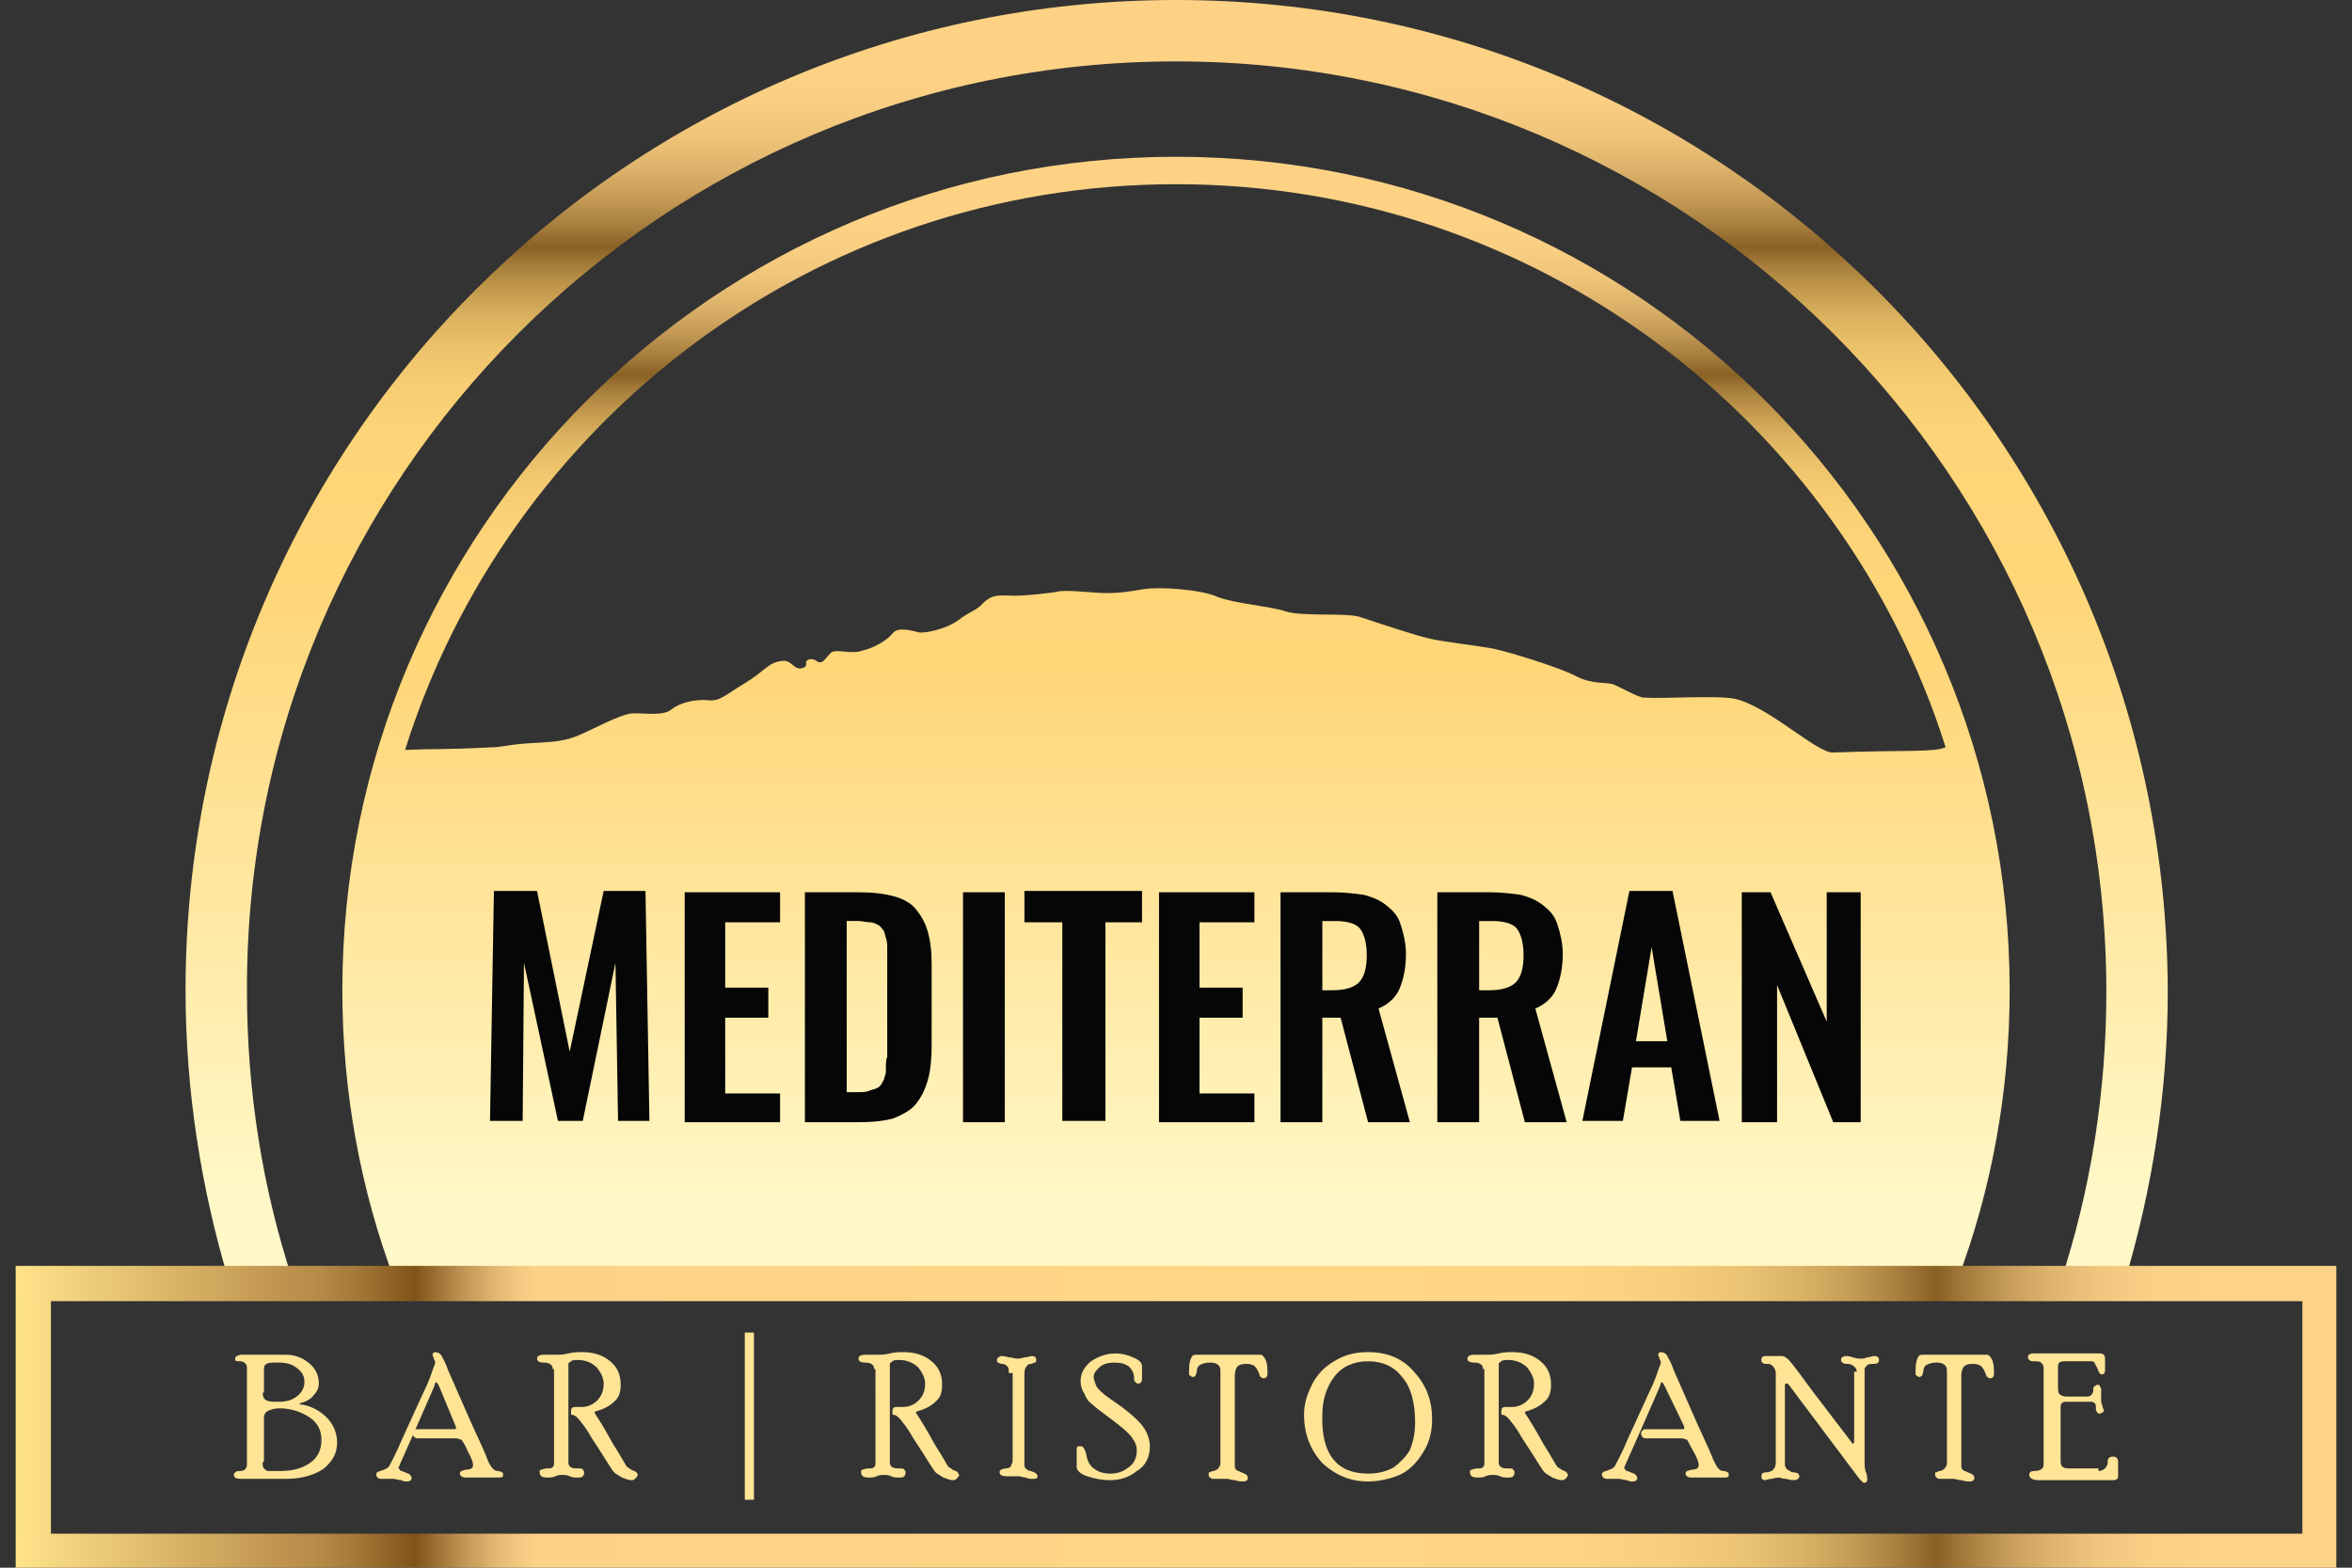 <?xml version="1.0" encoding="UTF-8"?>
<svg xmlns="http://www.w3.org/2000/svg" xmlns:xlink="http://www.w3.org/1999/xlink" version="1.1" id="Logo_Mediterran" x="0px" y="0px" viewBox="0 0 180 120" style="enable-background:new 0 0 180 120;" xml:space="preserve">
<rect x="0" y="0" width="180" height="120" fill="#333333" stroke="none"/>
<style type="text/css">
	.st0{display:none;fill:#060607;}
	.st1{fill:url(#Ötscher_Gold_mit_Ring_00000038390501395189356440000007290359587804658612_);}
	.st2{fill:url(#Goldring_außen_00000111177972609311608580000011675998565326088070_);}
	.st3{fill:url(#Goldrand_00000090266776048190537560000007505958581564743558_);}
	.st4{fill:#060607;}
	.st5{fill:#FFE495;}
</style>
<rect id="Hintergrund_Schwarz" x="-64.5" y="-60.1" class="st0" width="312.8" height="247.7"></rect>
<linearGradient id="Ötscher_Gold_mit_Ring_00000075145222105671865720000005665923353969286537_" gradientUnits="userSpaceOnUse" x1="90" y1="98.003" x2="90" y2="12.075">
	<stop offset="6.460355e-02" style="stop-color:#FFF8C7"></stop>
	<stop offset="0.546" style="stop-color:#FFD678"></stop>
	<stop offset="0.659" style="stop-color:#FDD477"></stop>
	<stop offset="0.701" style="stop-color:#F6CD72"></stop>
	<stop offset="0.73" style="stop-color:#EBC26A"></stop>
	<stop offset="0.753" style="stop-color:#DAB15E"></stop>
	<stop offset="0.773" style="stop-color:#C49B4E"></stop>
	<stop offset="0.791" style="stop-color:#A9803C"></stop>
	<stop offset="0.807" style="stop-color:#8A6126"></stop>
	<stop offset="0.82" style="stop-color:#A17839"></stop>
	<stop offset="0.843" style="stop-color:#C29854"></stop>
	<stop offset="0.867" style="stop-color:#DCB26A"></stop>
	<stop offset="0.892" style="stop-color:#EEC479"></stop>
	<stop offset="0.917" style="stop-color:#F9CE82"></stop>
	<stop offset="0.945" style="stop-color:#FDD285"></stop>
</linearGradient>
<path id="Ötscher_Gold_mit_Ring" style="fill:url(#Ötscher_Gold_mit_Ring_00000075145222105671865720000005665923353969286537_);" d="  M146.8,98l0.7,0c0,0,0.1-0.1,0.2-0.2c0,0.1,0,0.1-0.1,0.2h2.2c2.6-6.9,4-14.4,4-22.2c0-35.2-28.5-63.8-63.8-63.8  S26.2,40.6,26.2,75.8c0,7.8,1.4,15.3,4,22.2H146.8z M90,14.1c27.6,0,51,18.1,58.9,43.1c-0.9,0.4-3,0.2-8.6,0.4  c-1.2,0.1-4.9-3.5-7.5-4.1c-1.3-0.3-5.5,0-7-0.1c-0.4,0-1.8-0.8-2.3-1c-0.5-0.2-1.6,0-2.8-0.6c-1.5-0.8-5.9-2.1-6.7-2.2  c-1.2-0.2-3.7-0.5-4.5-0.7c-0.7-0.1-4.3-1.3-5.5-1.7c-1.2-0.3-4.4,0-5.6-0.4c-1.2-0.4-3.9-0.6-5.2-1.1c-1.3-0.6-4.5-0.8-5.7-0.6  c-1.2,0.2-1.8,0.3-2.8,0.3c-1,0-3.2-0.3-3.8-0.1c-0.6,0.1-2.3,0.3-3.3,0.3c-1,0-1.6-0.2-2.4,0.6c-0.4,0.5-1,0.6-1.9,1.3  c-1,0.7-2.6,1-3,0.9c-1.1-0.3-1.7-0.3-2,0.1c-0.4,0.5-1.4,1.1-2.3,1.3c-0.8,0.3-1.8-0.1-2.3,0.1c-0.4,0.2-0.7,1.1-1.2,0.7  c-0.4-0.3-0.9-0.1-0.8,0.2c0,0.2-0.1,0.3-0.2,0.3c-0.2,0.1-0.5,0.1-0.7-0.1c-0.3-0.2-0.5-0.5-1-0.4c-1,0.1-1.3,0.8-2.8,1.7  c-1.5,0.9-1.9,1.4-2.8,1.3c-1-0.1-2.2,0.2-2.8,0.7c-0.6,0.5-1.9,0.3-2.9,0.3S45.1,56,44,56.4c-1.1,0.4-2,0.4-3.6,0.5  c-1.5,0.1-2.1,0.3-2.7,0.3c-3.9,0.2-4.4,0.1-6.7,0.2C38.9,32.3,62.3,14.1,90,14.1z"></path>
<linearGradient id="Goldring_außen_00000055669898359093128220000001915622978226610575_" gradientUnits="userSpaceOnUse" x1="90" y1="98.003" x2="90" y2="0">
	<stop offset="6.460360e-02" style="stop-color:#FFF8C7"></stop>
	<stop offset="0.546" style="stop-color:#FFD678"></stop>
	<stop offset="0.659" style="stop-color:#FDD477"></stop>
	<stop offset="0.701" style="stop-color:#F6CD72"></stop>
	<stop offset="0.73" style="stop-color:#EBC26A"></stop>
	<stop offset="0.753" style="stop-color:#DAB15E"></stop>
	<stop offset="0.773" style="stop-color:#C49B4E"></stop>
	<stop offset="0.791" style="stop-color:#A9803C"></stop>
	<stop offset="0.807" style="stop-color:#8A6126"></stop>
	<stop offset="0.82" style="stop-color:#A17839"></stop>
	<stop offset="0.843" style="stop-color:#C29854"></stop>
	<stop offset="0.867" style="stop-color:#DCB26A"></stop>
	<stop offset="0.892" style="stop-color:#EEC479"></stop>
	<stop offset="0.917" style="stop-color:#F9CE82"></stop>
	<stop offset="0.945" style="stop-color:#FDD285"></stop>
</linearGradient>
<path id="Goldring_außen" style="fill:url(#Goldring_außen_00000055669898359093128220000001915622978226610575_);" d="M22.4,98  c-2.3-7-3.5-14.4-3.5-22.2C18.8,36.5,50.7,4.7,90,4.7c39.3,0,71.2,31.9,71.2,71.2c0,7.7-1.2,15.2-3.5,22.2h4.9  c2.1-7,3.3-14.5,3.3-22.2C165.8,33.9,131.9,0,90,0S14.2,33.9,14.2,75.8c0,7.7,1.2,15.2,3.3,22.2H22.4z"></path>
<g id="Rechteck_Hintergrund_Bar_Ristorante">
	<rect id="Schwarzer_Hintergrund" x="2.5" y="98.2" class="st0" width="174.9" height="20.4"></rect>
	
		<linearGradient id="Goldrand_00000050651079640974979650000015268902708673472686_" gradientUnits="userSpaceOnUse" x1="1.204" y1="108.453" x2="178.796" y2="108.453">
		<stop offset="4.477250e-07" style="stop-color:#FFE38A"></stop>
		<stop offset="0.117" style="stop-color:#BE924E"></stop>
		<stop offset="0.129" style="stop-color:#B78B48"></stop>
		<stop offset="0.148" style="stop-color:#A37737"></stop>
		<stop offset="0.17" style="stop-color:#83561C"></stop>
		<stop offset="0.172" style="stop-color:#7F5219"></stop>
		<stop offset="0.18" style="stop-color:#996D31"></stop>
		<stop offset="0.194" style="stop-color:#C49857"></stop>
		<stop offset="0.207" style="stop-color:#E2B872"></stop>
		<stop offset="0.218" style="stop-color:#F5CB83"></stop>
		<stop offset="0.225" style="stop-color:#FCD289"></stop>
		<stop offset="0.546" style="stop-color:#FFD784"></stop>
		<stop offset="0.668" style="stop-color:#FDD583"></stop>
		<stop offset="0.713" style="stop-color:#F6CE7D"></stop>
		<stop offset="0.744" style="stop-color:#EBC374"></stop>
		<stop offset="0.77" style="stop-color:#DAB266"></stop>
		<stop offset="0.791" style="stop-color:#C49C55"></stop>
		<stop offset="0.81" style="stop-color:#AA8140"></stop>
		<stop offset="0.827" style="stop-color:#8B6226"></stop>
		<stop offset="0.828" style="stop-color:#8A6126"></stop>
		<stop offset="0.842" style="stop-color:#A97F40"></stop>
		<stop offset="0.859" style="stop-color:#C79D5B"></stop>
		<stop offset="0.878" style="stop-color:#DFB46F"></stop>
		<stop offset="0.897" style="stop-color:#F0C57E"></stop>
		<stop offset="0.919" style="stop-color:#FACF86"></stop>
		<stop offset="0.945" style="stop-color:#FDD289"></stop>
	</linearGradient>
	<path id="Goldrand" style="fill:url(#Goldrand_00000050651079640974979650000015268902708673472686_);" d="M178.8,120H1.2V96.9   h177.6V120z M3.9,117.4h172.3V99.6H3.9V117.4z"></path>
</g>
<g id="Schriftzug_Mediterran">
	<path class="st4" d="M37.5,85.8l0.3-17.6h3.3l2.5,12.3l2.6-12.3h3.2l0.3,17.6h-2.4l-0.2-12.1l-2.5,12.1h-1.9l-2.6-12.1L40,85.8   H37.5z"></path>
	<path class="st4" d="M52.4,85.8V68.3h7.3v2.3h-4.2v5h3.3v2.3h-3.3v5.8h4.2v2.2H52.4z"></path>
	<path class="st4" d="M61.6,85.8V68.3h4.1c1.1,0,1.9,0.1,2.7,0.3c0.7,0.2,1.3,0.5,1.7,1c0.4,0.5,0.7,1,0.9,1.7   c0.2,0.7,0.3,1.5,0.3,2.5v6.3c0,1-0.1,1.9-0.3,2.6c-0.2,0.7-0.5,1.3-0.9,1.8c-0.4,0.5-1,0.8-1.7,1.1c-0.7,0.2-1.6,0.3-2.6,0.3H61.6   z M64.8,83.6h0.9c0.3,0,0.6,0,0.8-0.1c0.2-0.1,0.4-0.1,0.6-0.2c0.2-0.1,0.3-0.2,0.4-0.4c0.1-0.2,0.2-0.3,0.2-0.5   c0.1-0.1,0.1-0.4,0.1-0.7c0-0.3,0-0.6,0.1-0.8c0-0.2,0-0.5,0-0.9v-6.4c0-0.4,0-0.8,0-1c0-0.3,0-0.5-0.1-0.8   c-0.1-0.3-0.1-0.5-0.2-0.6c-0.1-0.1-0.2-0.3-0.4-0.4c-0.2-0.1-0.4-0.2-0.6-0.2c-0.3,0-0.6-0.1-0.9-0.1h-0.9V83.6z"></path>
	<path class="st4" d="M73.7,85.8V68.3h3.2v17.6H73.7z"></path>
	<path class="st4" d="M81.3,85.8V70.6h-2.9v-2.4h9v2.4h-2.8v15.2H81.3z"></path>
	<path class="st4" d="M88.7,85.8V68.3h7.3v2.3h-4.2v5h3.3v2.3h-3.3v5.8h4.2v2.2H88.7z"></path>
	<path class="st4" d="M98,85.8V68.3h4c0.9,0,1.7,0.1,2.4,0.2c0.7,0.2,1.2,0.4,1.7,0.8c0.5,0.4,0.9,0.8,1.1,1.5   c0.2,0.6,0.4,1.4,0.4,2.2c0,1.1-0.2,2-0.5,2.7c-0.3,0.7-0.9,1.2-1.6,1.5l2.4,8.7h-3.2l-2.1-8h-1.4v8H98z M101.2,75.8h0.8   c0.9,0,1.6-0.2,2-0.6c0.4-0.4,0.6-1.1,0.6-2.1c0-0.9-0.2-1.6-0.5-2c-0.3-0.4-1-0.6-1.9-0.6h-1V75.8z"></path>
	<path class="st4" d="M110,85.8V68.3h4c0.9,0,1.7,0.1,2.4,0.2c0.7,0.2,1.2,0.4,1.7,0.8c0.5,0.4,0.9,0.8,1.1,1.5   c0.2,0.6,0.4,1.4,0.4,2.2c0,1.1-0.2,2-0.5,2.7c-0.3,0.7-0.9,1.2-1.6,1.5l2.4,8.7h-3.2l-2.1-8h-1.4v8H110z M113.2,75.8h0.8   c0.9,0,1.6-0.2,2-0.6c0.4-0.4,0.6-1.1,0.6-2.1c0-0.9-0.2-1.6-0.5-2c-0.3-0.4-1-0.6-1.9-0.6h-1V75.8z"></path>
	<path class="st4" d="M121.1,85.8l3.6-17.6h3.3l3.6,17.6h-3l-0.7-4.1h-3l-0.7,4.1H121.1z M125.2,79.7h2.4l-1.2-7.2L125.2,79.7z"></path>
	<path class="st4" d="M133.3,85.8V68.3h2.2l4.3,9.9v-9.9h2.6v17.6h-2.1L136,75.4v10.5H133.3z"></path>
</g>
<g id="Schriftzug_Bar_Ristorante">
	<g>
		<path class="st5" d="M21.9,103.7c0.6,0,1.2,0.2,1.7,0.6c0.5,0.4,0.8,0.9,0.8,1.6c0,0.3-0.1,0.6-0.4,0.9c-0.2,0.3-0.6,0.5-1,0.6    l-0.1,0.1l0.1,0c0.8,0.1,1.5,0.5,2,1s0.8,1.2,0.8,1.9c0,0.8-0.3,1.4-1,2c-0.7,0.5-1.7,0.8-2.9,0.8c-2,0-3.2,0-3.5,0    c-0.3,0-0.5-0.1-0.5-0.3c0-0.1,0-0.1,0.1-0.2s0.2-0.1,0.4-0.1c0.2,0,0.4-0.1,0.4-0.2c0.1-0.1,0.1-0.2,0.1-0.4v-7.2    c0-0.2,0-0.3-0.1-0.4c-0.1-0.1-0.2-0.2-0.4-0.2c-0.2,0-0.4,0-0.4-0.1S18,104.1,18,104c0-0.1,0-0.1,0.1-0.2c0.1,0,0.2-0.1,0.3-0.1    H21.9z M20.1,106.6c0,0.3,0.1,0.5,0.3,0.6c0.2,0.1,0.5,0.1,0.9,0.1c0.6,0,1-0.1,1.4-0.4c0.4-0.3,0.6-0.7,0.6-1.1    c0-0.5-0.2-0.8-0.6-1.1c-0.4-0.3-0.8-0.4-1.4-0.4c-0.4,0-0.8,0-0.9,0.1c-0.2,0.1-0.2,0.3-0.2,0.5V106.6z M20.1,111.9    c0,0.3,0,0.4,0.1,0.5c0.1,0.1,0.2,0.2,0.3,0.2c0.2,0,0.5,0,0.9,0c1,0,1.7-0.2,2.3-0.6c0.6-0.4,0.9-1,0.9-1.8    c0-0.7-0.3-1.3-0.9-1.7c-0.6-0.4-1.4-0.7-2.3-0.7c-0.4,0-0.7,0.1-0.9,0.2c-0.2,0.1-0.3,0.3-0.3,0.5V111.9z"></path>
		<path class="st5" d="M33.6,106.1c-0.1-0.2-0.2-0.3-0.2-0.3c-0.1,0-0.1,0.1-0.2,0.4l-1.4,3.2l-1.2,2.7c0,0.1-0.1,0.2-0.1,0.2    c0,0.1,0,0.1,0.1,0.2c0,0.1,0.2,0.1,0.4,0.2c0.2,0.1,0.3,0.1,0.4,0.2c0,0.1,0.1,0.1,0.1,0.2c0,0.2-0.1,0.3-0.4,0.3    c-0.1,0-0.2,0-0.4-0.1c-0.2,0-0.4-0.1-0.6-0.1c-0.2,0-0.3,0-0.5,0c-0.2,0-0.3,0-0.4,0c-0.1,0-0.2,0-0.3-0.1    c-0.1-0.1-0.1-0.1-0.1-0.2c0-0.1,0-0.2,0.1-0.2c0,0,0.1-0.1,0.2-0.1c0.3-0.1,0.6-0.2,0.7-0.4c0.1-0.2,0.5-0.9,1-2.1l1.6-3.5    c0.4-0.8,0.6-1.4,0.7-1.7c0.1-0.3,0.2-0.5,0.2-0.6c0-0.1,0-0.1-0.1-0.3c0-0.1-0.1-0.2-0.1-0.3c0-0.1,0.1-0.2,0.2-0.2    c0.2,0,0.4,0.1,0.5,0.3c0.1,0.2,0.3,0.5,0.5,1.1l1.8,4.1c0.7,1.5,1.1,2.4,1.2,2.7s0.3,0.6,0.4,0.7c0.1,0.1,0.2,0.2,0.4,0.2    c0.2,0,0.3,0.1,0.3,0.1c0.1,0,0.1,0.1,0.1,0.2c0,0.2-0.1,0.2-0.4,0.2c-0.1,0-0.3,0-0.5,0c-0.2,0-0.5,0-0.7,0c-0.2,0-0.5,0-0.7,0    c-0.3,0-0.4,0-0.5,0c-0.1,0-0.3,0-0.4-0.1c-0.1-0.1-0.1-0.1-0.1-0.2c0-0.1,0-0.1,0.1-0.2c0.1,0,0.2-0.1,0.4-0.1    c0.2,0,0.4-0.1,0.4-0.1c0.1-0.1,0.1-0.2,0.1-0.3c0-0.1-0.1-0.5-0.4-1c-0.2-0.5-0.4-0.8-0.5-0.9c-0.1,0-0.2-0.1-0.4-0.1h-2.9    c-0.1,0-0.2,0-0.3-0.1c-0.1-0.1-0.1-0.2-0.1-0.3c0-0.1,0-0.1,0.1-0.2s0.2-0.1,0.2-0.1h2.8c0.2,0,0.2,0,0.2-0.1c0,0,0-0.1-0.1-0.3    L33.6,106.1z"></path>
		<path class="st5" d="M42.3,104.8c0-0.3-0.2-0.5-0.7-0.5c-0.3,0-0.5-0.1-0.5-0.3c0-0.2,0.2-0.3,0.5-0.3c0.2,0,0.4,0,0.6,0    s0.4,0,0.5,0c0.1,0,0.4,0,0.8-0.1c0.4-0.1,0.8-0.1,1-0.1c0.9,0,1.6,0.2,2.2,0.7c0.6,0.5,0.8,1.1,0.8,1.8c0,0.5-0.1,0.9-0.4,1.2    c-0.3,0.3-0.7,0.6-1.4,0.8c-0.1,0-0.2,0.1-0.2,0.1c0,0,0,0.1,0.1,0.2c0.2,0.3,0.7,1.1,1.3,2.2c0.7,1.1,1,1.7,1.1,1.8    c0,0,0.2,0.1,0.3,0.2c0.2,0.1,0.3,0.1,0.4,0.2c0.1,0.1,0.1,0.1,0.1,0.2c0,0.1-0.1,0.2-0.2,0.3c-0.1,0.1-0.2,0.1-0.3,0.1    c-0.2,0-0.4-0.1-0.7-0.2c-0.3-0.2-0.5-0.3-0.6-0.4c-0.2-0.2-0.7-1.1-1.7-2.6c-0.4-0.7-0.7-1.1-0.8-1.2c-0.2-0.3-0.5-0.6-0.7-0.6    c-0.1,0-0.1,0-0.1-0.1c0,0,0-0.1,0-0.2c0-0.2,0.1-0.3,0.3-0.3c0,0,0.1,0,0.2,0c0.1,0,0.2,0,0.3,0c0.5,0,0.9-0.2,1.2-0.5    c0.3-0.3,0.5-0.7,0.5-1.3c0-0.4-0.2-0.8-0.5-1.2c-0.4-0.4-0.9-0.6-1.5-0.6c-0.2,0-0.4,0-0.5,0.1c-0.1,0.1-0.2,0.1-0.2,0.2    c0,0.1,0,0.2,0,0.3v7.3c0,0.1,0.1,0.3,0.2,0.3c0.1,0.1,0.3,0.1,0.5,0.1c0.2,0,0.4,0,0.4,0.1c0.1,0.1,0.1,0.1,0.1,0.2    c0,0.1,0,0.2-0.1,0.3s-0.2,0.1-0.4,0.1c-0.2,0-0.4,0-0.6-0.1c-0.2-0.1-0.4-0.1-0.6-0.1c-0.1,0-0.3,0-0.5,0.1    c-0.2,0.1-0.4,0.1-0.6,0.1c-0.4,0-0.6-0.1-0.6-0.4c0-0.1,0-0.2,0.1-0.2c0.1,0,0.2-0.1,0.5-0.1c0.2,0,0.3,0,0.4-0.1    c0.1-0.1,0.1-0.2,0.1-0.3V104.8z"></path>
		<path class="st5" d="M66.9,104.8c0-0.3-0.2-0.5-0.7-0.5c-0.3,0-0.5-0.1-0.5-0.3c0-0.2,0.2-0.3,0.5-0.3c0.2,0,0.4,0,0.6,0    c0.2,0,0.4,0,0.5,0c0.1,0,0.4,0,0.8-0.1c0.4-0.1,0.8-0.1,1-0.1c0.9,0,1.6,0.2,2.2,0.7c0.6,0.5,0.8,1.1,0.8,1.8    c0,0.5-0.1,0.9-0.4,1.2c-0.3,0.3-0.7,0.6-1.4,0.8c-0.1,0-0.2,0.1-0.2,0.1c0,0,0,0.1,0.1,0.2c0.2,0.3,0.7,1.1,1.3,2.2    c0.7,1.1,1,1.7,1.1,1.8c0,0,0.2,0.1,0.3,0.2c0.2,0.1,0.3,0.1,0.4,0.2c0,0.1,0.1,0.1,0.1,0.2c0,0.1-0.1,0.2-0.2,0.3    c-0.1,0.1-0.2,0.1-0.3,0.1c-0.2,0-0.4-0.1-0.7-0.2c-0.3-0.2-0.5-0.3-0.6-0.4c-0.2-0.2-0.7-1.1-1.7-2.6c-0.4-0.7-0.7-1.1-0.8-1.2    c-0.2-0.3-0.5-0.6-0.7-0.6c-0.1,0-0.1,0-0.1-0.1c0,0,0-0.1,0-0.2c0-0.2,0.1-0.3,0.3-0.3c0,0,0.1,0,0.2,0c0.1,0,0.2,0,0.3,0    c0.5,0,0.9-0.2,1.2-0.5c0.3-0.3,0.5-0.7,0.5-1.3c0-0.4-0.2-0.8-0.5-1.2c-0.4-0.4-0.9-0.6-1.5-0.6c-0.2,0-0.4,0-0.5,0.1    s-0.2,0.1-0.2,0.2c0,0.1,0,0.2,0,0.3v7.3c0,0.1,0.1,0.3,0.2,0.3c0.1,0.1,0.3,0.1,0.5,0.1c0.2,0,0.4,0,0.4,0.1    c0.1,0.1,0.1,0.1,0.1,0.2c0,0.1,0,0.2-0.1,0.3c-0.1,0.1-0.2,0.1-0.4,0.1c-0.2,0-0.4,0-0.6-0.1c-0.2-0.1-0.4-0.1-0.6-0.1    c-0.1,0-0.3,0-0.5,0.1c-0.2,0.1-0.4,0.1-0.6,0.1c-0.4,0-0.6-0.1-0.6-0.4c0-0.1,0-0.2,0.1-0.2c0.1,0,0.2-0.1,0.5-0.1    c0.2,0,0.3,0,0.4-0.1c0.1-0.1,0.1-0.2,0.1-0.3V104.8z"></path>
		<path class="st5" d="M77.2,105.1c0-0.3,0-0.4-0.1-0.5c-0.1-0.1-0.2-0.2-0.4-0.2c-0.2,0-0.3-0.1-0.3-0.1c-0.1,0-0.1-0.1-0.1-0.2    c0-0.1,0-0.1,0.1-0.2c0.1,0,0.1-0.1,0.2-0.1c0.1,0,0.3,0,0.6,0.1c0.3,0,0.5,0.1,0.6,0.1c0.1,0,0.3,0,0.6-0.1    c0.3,0,0.4-0.1,0.6-0.1c0.2,0,0.3,0.1,0.3,0.3c0,0.1,0,0.2-0.1,0.2c-0.1,0-0.2,0.1-0.3,0.1c-0.2,0-0.3,0.1-0.4,0.3    c-0.1,0.1-0.1,0.4-0.1,0.7v6.7c0,0.1,0,0.2,0.1,0.3c0.1,0.1,0.2,0.2,0.4,0.2c0.2,0.1,0.3,0.1,0.4,0.2s0.1,0.1,0.1,0.2    c0,0.2-0.1,0.2-0.4,0.2c-0.1,0-0.3,0-0.5-0.1c-0.2,0-0.4-0.1-0.5-0.1c-0.1,0-0.3,0-0.5,0c-0.2,0-0.4,0-0.5,0    c-0.3,0-0.5-0.1-0.5-0.3c0-0.1,0-0.1,0.1-0.2c0,0,0.2-0.1,0.4-0.1c0.2,0,0.4-0.1,0.4-0.3c0.1-0.1,0.1-0.3,0.1-0.5V105.1z"></path>
		<path class="st5" d="M83.7,105.4c0,0.2,0.1,0.4,0.2,0.7c0.1,0.2,0.5,0.6,1.1,1c1.2,0.8,2,1.5,2.4,2c0.4,0.5,0.6,1.1,0.6,1.6    c0,0.8-0.3,1.5-1,1.9c-0.6,0.5-1.3,0.7-2.1,0.7c-0.5,0-1.1-0.1-1.7-0.3c-0.6-0.2-0.8-0.5-0.8-0.7c0-0.1,0-0.2,0-0.3s0-0.4,0-0.6    c0-0.1,0-0.2,0-0.3c0-0.1,0-0.2,0-0.2c0-0.2,0.1-0.2,0.3-0.2c0.2,0,0.3,0.2,0.4,0.5c0.1,0.5,0.2,0.9,0.6,1.2s0.8,0.4,1.3,0.4    c0.6,0,1-0.2,1.4-0.5c0.4-0.3,0.6-0.7,0.6-1.3c0-0.3-0.1-0.6-0.4-1c-0.3-0.4-0.9-0.9-2-1.7c-0.4-0.3-0.8-0.6-1-0.8    c-0.3-0.2-0.5-0.5-0.6-0.8c-0.2-0.3-0.3-0.6-0.3-1c0-0.6,0.3-1.1,0.8-1.5c0.6-0.4,1.2-0.6,1.9-0.6c0.4,0,0.9,0.1,1.3,0.3    c0.5,0.2,0.7,0.4,0.7,0.7c0,0,0,0.1,0,0.2c0,0.1,0,0.2,0,0.4c0,0,0,0.1,0,0.3c0,0.3-0.1,0.4-0.3,0.4c-0.1,0-0.1,0-0.2-0.1    c-0.1-0.1-0.1-0.1-0.1-0.2c0-0.4-0.1-0.7-0.4-1c-0.3-0.2-0.6-0.3-1.1-0.3c-0.5,0-0.9,0.1-1.2,0.4    C83.9,104.9,83.7,105.1,83.7,105.4z"></path>
		<path class="st5" d="M96.5,103.7c0.1,0,0.3,0.2,0.4,0.5c0.1,0.3,0.1,0.6,0.1,0.9c0,0.3-0.1,0.4-0.3,0.4c-0.1,0-0.1,0-0.2-0.1    c-0.1,0-0.1-0.2-0.2-0.4s-0.2-0.4-0.4-0.5c-0.2-0.1-0.4-0.1-0.6-0.1c-0.3,0-0.5,0.1-0.6,0.2c-0.1,0.1-0.2,0.4-0.2,0.7v6.9    c0,0.1,0,0.2,0.1,0.3c0.1,0.1,0.2,0.1,0.4,0.2c0.2,0.1,0.3,0.1,0.4,0.2c0,0,0.1,0.1,0.1,0.2c0,0.2-0.1,0.3-0.4,0.3    c-0.1,0-0.3,0-0.6-0.1c-0.3,0-0.4-0.1-0.6-0.1c-0.1,0-0.3,0-0.5,0c-0.2,0-0.4,0-0.5,0c-0.1,0-0.2,0-0.3-0.1    c-0.1-0.1-0.1-0.1-0.1-0.3c0-0.1,0-0.1,0.1-0.1c0,0,0.1-0.1,0.3-0.1c0.2-0.1,0.3-0.1,0.4-0.3c0.1-0.1,0.1-0.3,0.1-0.4v-7    c0-0.4-0.3-0.6-0.8-0.6c-0.4,0-0.6,0.1-0.8,0.2c-0.1,0.1-0.2,0.2-0.2,0.4c0,0.2-0.1,0.3-0.1,0.4c0,0-0.1,0.1-0.2,0.1    c-0.1,0-0.1,0-0.2-0.1c-0.1,0-0.1-0.1-0.1-0.1c0-0.5,0-0.8,0.1-1.1c0.1-0.3,0.2-0.4,0.4-0.4H96.5z"></path>
		<path class="st5" d="M104.7,103.5c1.5,0,2.7,0.5,3.6,1.6c0.9,1,1.3,2.2,1.3,3.5c0,1-0.2,1.8-0.7,2.6c-0.5,0.8-1.1,1.4-1.8,1.7    s-1.6,0.5-2.4,0.5c-1.4,0-2.5-0.5-3.5-1.4c-0.9-1-1.4-2.2-1.4-3.7c0-0.8,0.2-1.5,0.6-2.3c0.4-0.8,1-1.4,1.7-1.8    C102.9,103.7,103.7,103.5,104.7,103.5z M104.7,112.8c0.8,0,1.5-0.2,2-0.5c0.5-0.4,0.9-0.8,1.2-1.3c0.2-0.5,0.4-1.2,0.4-2.1    c0-1.5-0.3-2.7-1-3.5c-0.6-0.8-1.5-1.2-2.6-1.2c-1.1,0-2,0.4-2.6,1.2c-0.6,0.8-0.9,1.8-0.9,2.9    C101.1,111.3,102.3,112.8,104.7,112.8z"></path>
		<path class="st5" d="M113.5,104.8c0-0.3-0.2-0.5-0.7-0.5c-0.3,0-0.5-0.1-0.5-0.3c0-0.2,0.2-0.3,0.5-0.3c0.2,0,0.4,0,0.6,0    c0.2,0,0.4,0,0.5,0c0.1,0,0.4,0,0.8-0.1c0.4-0.1,0.8-0.1,1-0.1c0.9,0,1.6,0.2,2.2,0.7c0.6,0.5,0.8,1.1,0.8,1.8    c0,0.5-0.1,0.9-0.4,1.2c-0.3,0.3-0.7,0.6-1.4,0.8c-0.1,0-0.2,0.1-0.2,0.1c0,0,0,0.1,0.1,0.2c0.2,0.3,0.7,1.1,1.3,2.2    c0.7,1.1,1,1.7,1.1,1.8c0,0,0.2,0.1,0.3,0.2c0.2,0.1,0.3,0.1,0.4,0.2c0,0.1,0.1,0.1,0.1,0.2c0,0.1-0.1,0.2-0.2,0.3    c-0.1,0.1-0.2,0.1-0.3,0.1c-0.2,0-0.4-0.1-0.7-0.2c-0.3-0.2-0.5-0.3-0.6-0.4c-0.2-0.2-0.7-1.1-1.7-2.6c-0.4-0.7-0.7-1.1-0.8-1.2    c-0.2-0.3-0.5-0.6-0.7-0.6c-0.1,0-0.1,0-0.1-0.1c0,0,0-0.1,0-0.2c0-0.2,0.1-0.3,0.3-0.3c0,0,0.1,0,0.2,0c0.1,0,0.2,0,0.3,0    c0.5,0,0.9-0.2,1.2-0.5c0.3-0.3,0.5-0.7,0.5-1.3c0-0.4-0.2-0.8-0.5-1.2c-0.4-0.4-0.9-0.6-1.5-0.6c-0.2,0-0.4,0-0.5,0.1    c-0.1,0.1-0.2,0.1-0.2,0.2c0,0.1,0,0.2,0,0.3v7.3c0,0.1,0.1,0.3,0.2,0.3c0.1,0.1,0.3,0.1,0.5,0.1c0.2,0,0.4,0,0.4,0.1    c0.1,0.1,0.1,0.1,0.1,0.2c0,0.1,0,0.2-0.1,0.3c-0.1,0.1-0.2,0.1-0.4,0.1c-0.2,0-0.4,0-0.6-0.1c-0.2-0.1-0.4-0.1-0.6-0.1    c-0.1,0-0.3,0-0.5,0.1c-0.2,0.1-0.4,0.1-0.6,0.1c-0.4,0-0.6-0.1-0.6-0.4c0-0.1,0-0.2,0.1-0.2c0.1,0,0.2-0.1,0.5-0.1    c0.2,0,0.3,0,0.4-0.1c0.1-0.1,0.1-0.2,0.1-0.3V104.8z"></path>
		<path class="st5" d="M127.4,106.1c-0.1-0.2-0.2-0.3-0.2-0.3c-0.1,0-0.1,0.1-0.2,0.4l-1.4,3.2l-1.2,2.7c0,0.1-0.1,0.2-0.1,0.2    c0,0.1,0,0.1,0.1,0.2c0,0.1,0.2,0.1,0.4,0.2c0.2,0.1,0.3,0.1,0.4,0.2c0,0.1,0.1,0.1,0.1,0.2c0,0.2-0.1,0.3-0.4,0.3    c-0.1,0-0.2,0-0.4-0.1c-0.2,0-0.4-0.1-0.6-0.1c-0.2,0-0.3,0-0.5,0c-0.2,0-0.3,0-0.4,0c-0.1,0-0.2,0-0.3-0.1    c-0.1-0.1-0.1-0.1-0.1-0.2c0-0.1,0-0.2,0.1-0.2c0,0,0.1-0.1,0.2-0.1c0.3-0.1,0.6-0.2,0.7-0.4c0.1-0.2,0.5-0.9,1-2.1l1.6-3.5    c0.4-0.8,0.6-1.4,0.7-1.7c0.1-0.3,0.2-0.5,0.2-0.6c0-0.1,0-0.1-0.1-0.3c0-0.1-0.1-0.2-0.1-0.3c0-0.1,0.1-0.2,0.2-0.2    c0.2,0,0.4,0.1,0.5,0.3c0.1,0.2,0.3,0.5,0.5,1.1l1.8,4.1c0.7,1.5,1.1,2.4,1.2,2.7c0.2,0.4,0.3,0.6,0.4,0.7    c0.1,0.1,0.2,0.2,0.4,0.2c0.2,0,0.3,0.1,0.3,0.1c0.1,0,0.1,0.1,0.1,0.2c0,0.2-0.1,0.2-0.4,0.2c-0.1,0-0.3,0-0.5,0    c-0.2,0-0.5,0-0.7,0c-0.2,0-0.5,0-0.7,0c-0.3,0-0.4,0-0.5,0c-0.1,0-0.3,0-0.4-0.1c-0.1-0.1-0.1-0.1-0.1-0.2c0-0.1,0-0.1,0.1-0.2    c0.1,0,0.2-0.1,0.4-0.1c0.2,0,0.4-0.1,0.4-0.1c0.1-0.1,0.1-0.2,0.1-0.3c0-0.1-0.1-0.5-0.4-1s-0.4-0.8-0.5-0.9    c-0.1,0-0.2-0.1-0.4-0.1H126c-0.1,0-0.2,0-0.3-0.1c-0.1-0.1-0.1-0.2-0.1-0.3c0-0.1,0-0.1,0.1-0.2c0.1-0.1,0.2-0.1,0.2-0.1h2.8    c0.2,0,0.2,0,0.2-0.1c0,0,0-0.1-0.1-0.3L127.4,106.1z"></path>
		<path class="st5" d="M142.1,105c0-0.2-0.1-0.3-0.2-0.4c-0.1-0.1-0.3-0.2-0.5-0.2c-0.1,0-0.3,0-0.4-0.1c-0.1-0.1-0.1-0.1-0.1-0.2    c0-0.1,0-0.2,0.1-0.2c0.1-0.1,0.2-0.1,0.3-0.1c0.1,0,0.2,0,0.5,0.1c0.3,0.1,0.5,0.1,0.6,0.1c0.1,0,0.3,0,0.5-0.1    c0.2,0,0.4-0.1,0.5-0.1c0.3,0,0.4,0.1,0.4,0.3c0,0.2-0.1,0.3-0.4,0.3c-0.2,0-0.4,0-0.5,0.1c-0.1,0.1-0.2,0.2-0.2,0.3    c0,0.1,0,0.2,0,0.4v6.5c0,0.4,0,0.8,0.1,1c0.1,0.2,0.1,0.4,0.1,0.6c0,0.1-0.1,0.2-0.2,0.2c-0.1,0-0.1,0-0.2-0.1    c0,0-0.1-0.1-0.2-0.2l-5.4-7.2c-0.1-0.1-0.1-0.1-0.2-0.1c-0.1,0-0.1,0.1-0.1,0.2v6c0,0.2,0.1,0.3,0.2,0.4c0.2,0.1,0.3,0.2,0.4,0.2    c0.3,0,0.5,0.1,0.5,0.3c0,0.1,0,0.1-0.1,0.2c0,0-0.1,0.1-0.3,0.1c-0.1,0-0.3,0-0.6-0.1c-0.3,0-0.5-0.1-0.5-0.1    c-0.1,0-0.3,0-0.6,0.1c-0.3,0-0.4,0.1-0.5,0.1c-0.2,0-0.3-0.1-0.3-0.3c0-0.2,0.1-0.3,0.4-0.3c0.2,0,0.4-0.1,0.5-0.2    c0.1-0.1,0.2-0.3,0.2-0.5v-6.9c0-0.2-0.1-0.4-0.2-0.5c-0.1-0.1-0.2-0.2-0.4-0.2c-0.2,0-0.4,0-0.4-0.1c-0.1,0-0.1-0.1-0.1-0.2    c0-0.2,0.1-0.3,0.3-0.3c0,0,0.1,0,0.3,0s0.3,0,0.4,0c0.1,0,0.2,0,0.3,0c0.1,0,0.2,0,0.3,0c0.1,0,0.3,0.1,0.5,0.3s0.8,1,1.9,2.5    l2.9,3.8c0,0.1,0.1,0.1,0.1,0.1c0.1,0,0.1-0.1,0.1-0.4V105z"></path>
		<path class="st5" d="M152.1,103.7c0.1,0,0.3,0.2,0.4,0.5c0.1,0.3,0.1,0.6,0.1,0.9c0,0.3-0.1,0.4-0.3,0.4c-0.1,0-0.1,0-0.2-0.1    c-0.1,0-0.1-0.2-0.2-0.4c-0.1-0.2-0.2-0.4-0.4-0.5c-0.2-0.1-0.4-0.1-0.6-0.1c-0.3,0-0.5,0.1-0.6,0.2c-0.1,0.1-0.2,0.4-0.2,0.7v6.9    c0,0.1,0,0.2,0.1,0.3c0.1,0.1,0.2,0.1,0.4,0.2c0.2,0.1,0.3,0.1,0.4,0.2c0,0,0.1,0.1,0.1,0.2c0,0.2-0.1,0.3-0.4,0.3    c-0.1,0-0.3,0-0.6-0.1c-0.3,0-0.4-0.1-0.6-0.1c-0.1,0-0.3,0-0.5,0c-0.2,0-0.4,0-0.5,0c-0.1,0-0.2,0-0.3-0.1    c-0.1-0.1-0.1-0.1-0.1-0.3c0-0.1,0-0.1,0.1-0.1c0,0,0.1-0.1,0.3-0.1c0.2-0.1,0.3-0.1,0.4-0.3c0.1-0.1,0.1-0.3,0.1-0.4v-7    c0-0.4-0.3-0.6-0.8-0.6c-0.4,0-0.6,0.1-0.8,0.2c-0.1,0.1-0.2,0.2-0.2,0.4c0,0.2-0.1,0.3-0.1,0.4c0,0-0.1,0.1-0.2,0.1    c-0.1,0-0.1,0-0.2-0.1c-0.1,0-0.1-0.1-0.1-0.1c0-0.5,0-0.8,0.1-1.1c0.1-0.3,0.2-0.4,0.4-0.4H152.1z"></path>
		<path class="st5" d="M160.6,112.6c0.2,0,0.4-0.1,0.5-0.2c0.1-0.1,0.2-0.3,0.2-0.4c0-0.2,0-0.3,0.1-0.4c0.1-0.1,0.2-0.1,0.3-0.1    s0.2,0,0.3,0.1c0.1,0.1,0.1,0.2,0.1,0.4c0,0.2,0,0.3,0,0.5c0,0.2,0,0.3,0,0.4c0,0.2,0,0.3-0.1,0.3c0,0.1-0.2,0.1-0.4,0.1h-5.3    c-0.4,0-0.6,0-0.8-0.1c-0.1-0.1-0.2-0.1-0.2-0.3c0-0.2,0.1-0.3,0.4-0.3c0.3,0,0.5-0.1,0.6-0.2c0.1-0.1,0.1-0.3,0.1-0.5v-5.9    c0-0.6,0-1.1,0-1.3c0-0.2-0.1-0.3-0.2-0.4c-0.1-0.1-0.3-0.1-0.5-0.1c-0.2,0-0.3,0-0.4-0.1c-0.1-0.1-0.1-0.1-0.1-0.2    c0-0.1,0-0.2,0.1-0.2c0.1-0.1,0.2-0.1,0.3-0.1h5c0.2,0,0.3,0,0.4,0.1c0.1,0.1,0.1,0.2,0.1,0.4c0,0.2,0,0.4,0,0.8    c0,0.2-0.1,0.3-0.2,0.3c-0.1,0-0.2,0-0.2-0.1c-0.1,0-0.1-0.2-0.2-0.4c-0.1-0.2-0.2-0.3-0.2-0.4c-0.1-0.1-0.2-0.1-0.3-0.1h-1.8    c-0.3,0-0.5,0-0.6,0.1c-0.1,0.1-0.1,0.2-0.1,0.4v1.4c0,0.3,0,0.5,0.1,0.6c0.1,0.1,0.3,0.2,0.5,0.2h1.7c0.1,0,0.3-0.1,0.3-0.2    c0.1-0.1,0.1-0.2,0.1-0.4c0-0.1,0-0.1,0.1-0.2c0.1,0,0.1-0.1,0.2-0.1c0.1,0,0.2,0,0.2,0.1s0.1,0.1,0.1,0.2c0,0.1,0,0.2,0,0.4    c0,0.2,0,0.3,0,0.4c0,0.2,0,0.3,0.1,0.5c0,0.2,0.1,0.3,0.1,0.3c0,0.1,0,0.2-0.1,0.2c-0.1,0.1-0.1,0.1-0.2,0.1    c-0.1,0-0.2,0-0.2-0.1c-0.1-0.1-0.1-0.2-0.1-0.3c0-0.2,0-0.3-0.1-0.4c-0.1-0.1-0.2-0.1-0.4-0.1h-1.7c-0.2,0-0.3,0-0.4,0.1    c-0.1,0.1-0.1,0.2-0.1,0.3v4.2c0,0.2,0.1,0.4,0.2,0.4c0.1,0.1,0.3,0.1,0.6,0.1H160.6z"></path>
	</g>
</g>
<rect id="Trennstrich_Bar_Ristorante" x="57" y="102" class="st5" width="0.7" height="12.8"></rect>
</svg>
